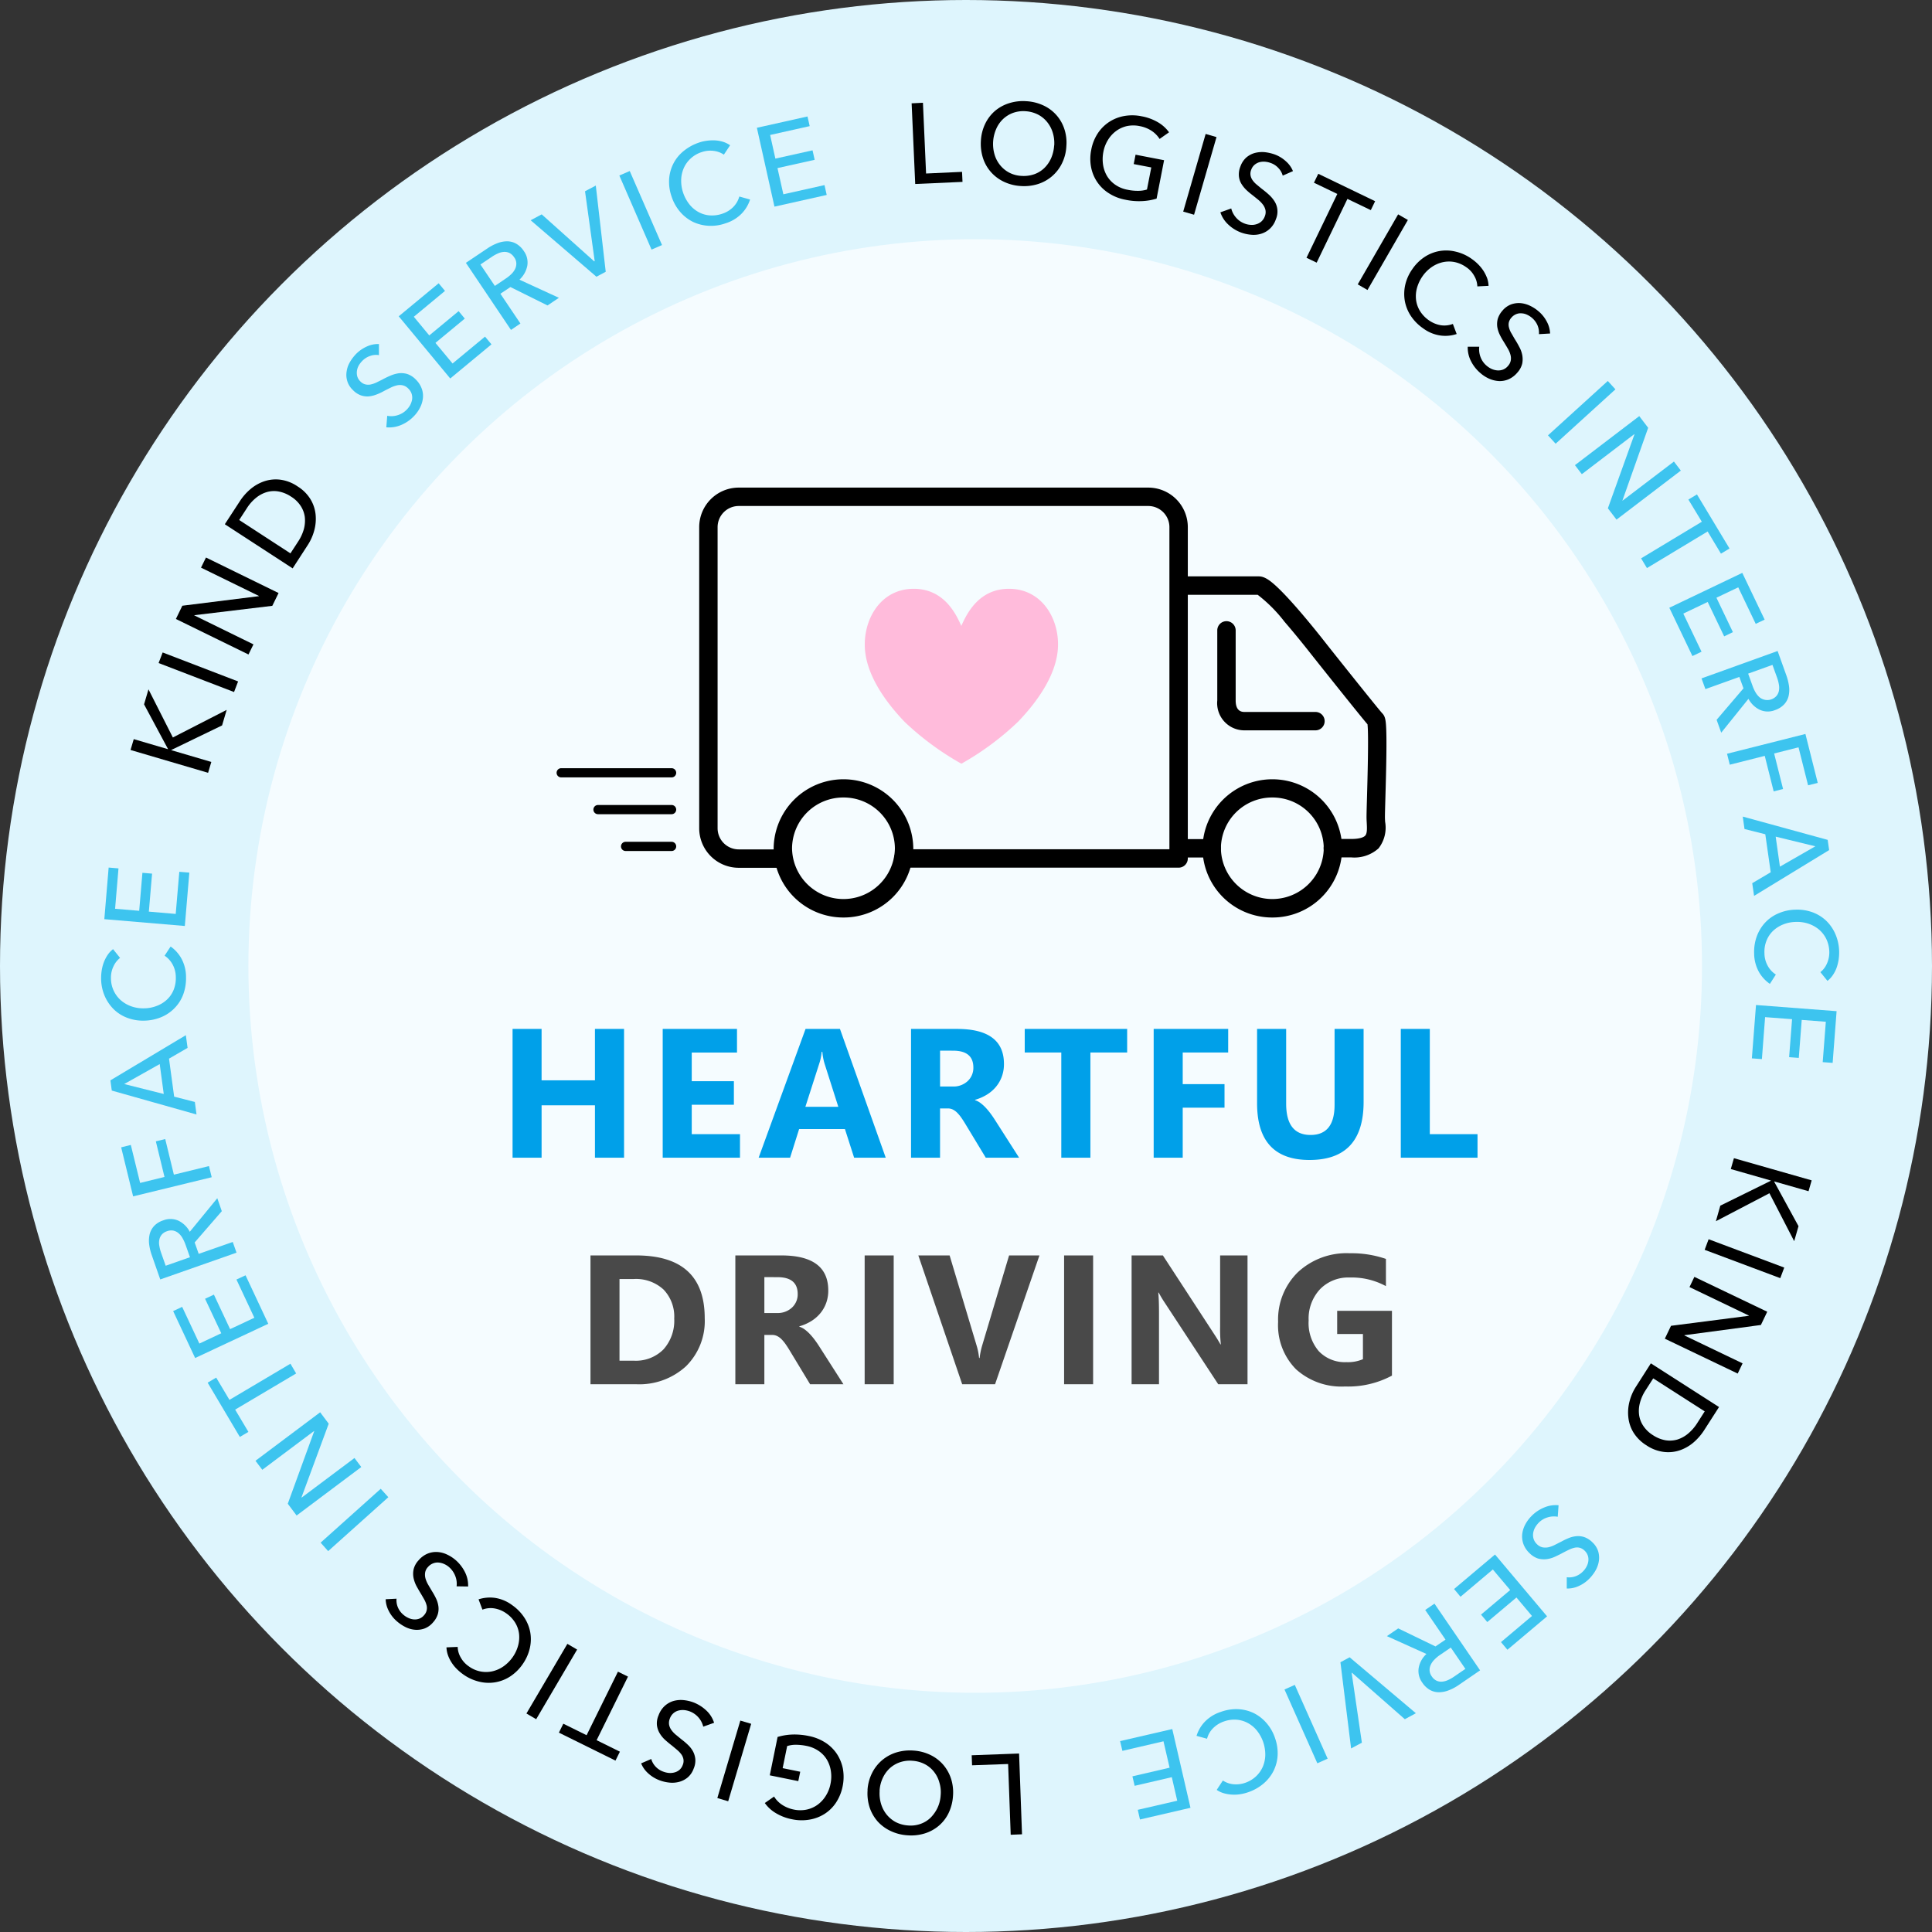 <svg xmlns="http://www.w3.org/2000/svg" xmlns:xlink="http://www.w3.org/1999/xlink" width="210" height="210" viewBox="0 0 210 210">
  <rect x="0" y="0" width="210" height="210" fill="#333333" stroke="none"/>
  <defs>
    <clipPath id="clip-path">
      <rect id="_レイヤー_1_Frame_Clip_Content_Mask_" data-name="_レイヤー_1 [Frame Clip Content Mask]" width="188.91" height="188.51" fill="none"/>
    </clipPath>
    <clipPath id="clip-path-2">
      <rect id="_レイヤー_1_Frame_Clip_Content_Mask_2" data-name="_レイヤー_1 [Frame Clip Content Mask]" width="21" height="19" fill="none"/>
    </clipPath>
  </defs>
  <g id="Group_2526" data-name="Group 2526" transform="translate(-1364 -3133)">
    <circle id="Ellipse_11" data-name="Ellipse 11" cx="105" cy="105" r="105" transform="translate(1364 3133)" fill="#def5fd"/>
    <g id="_レイヤー_1_Clip_Content_" data-name="_レイヤー_1 (Clip Content)" transform="translate(1375 3144)" clip-path="url(#clip-path)">
      <rect id="_レイヤー_1_Frame_Background_" data-name="_レイヤー_1 [Frame Background]" width="188.91" height="188.51" fill="none"/>
      <path id="Vector" d="M1.56,7.69l3.92-.18L5.53,8.6.39,8.83,0,.06,1.23,0l.34,7.68Z" transform="translate(88.09 0.17)"/>
      <path id="Vector-2" data-name="Vector" d="M9.3,4.911a4.758,4.758,0,0,1-.47,1.84,4.36,4.36,0,0,1-2.6,2.26,5.041,5.041,0,0,1-1.88.22,4.934,4.934,0,0,1-1.83-.46,4.338,4.338,0,0,1-1.41-1.05A4.251,4.251,0,0,1,.24,6.2a5.068,5.068,0,0,1-.23-1.89,4.808,4.808,0,0,1,.47-1.85,4.319,4.319,0,0,1,1.06-1.39A4.384,4.384,0,0,1,3.07.231,4.988,4.988,0,0,1,4.94.011a5.03,5.03,0,0,1,1.84.45A4.268,4.268,0,0,1,9.07,3,4.715,4.715,0,0,1,9.3,4.9Zm-1.32-.08a3.879,3.879,0,0,0-.15-1.37,3.37,3.37,0,0,0-.6-1.16,3.109,3.109,0,0,0-1-.83A3.465,3.465,0,0,0,4.87,1.1a3.33,3.33,0,0,0-1.39.19,3.165,3.165,0,0,0-1.09.69,3.271,3.271,0,0,0-.73,1.08,4.079,4.079,0,0,0-.17,2.73,3.282,3.282,0,0,0,.6,1.16,3.151,3.151,0,0,0,.99.82,3.206,3.206,0,0,0,1.34.36,3.5,3.5,0,0,0,1.39-.18,3.041,3.041,0,0,0,1.1-.68,3.455,3.455,0,0,0,.74-1.08,4.044,4.044,0,0,0,.32-1.36Z" transform="translate(95.609 -0.011)"/>
      <path id="Vector-3" data-name="Vector" d="M7.534,2.576a2.991,2.991,0,0,0-.86-.88,3.515,3.515,0,0,0-1.3-.52,3.4,3.4,0,0,0-1.42,0,3.121,3.121,0,0,0-1.18.55,3.371,3.371,0,0,0-.87.97,3.8,3.8,0,0,0-.49,1.29,4.126,4.126,0,0,0-.03,1.4,3.413,3.413,0,0,0,.44,1.23,3.1,3.1,0,0,0,.9.94,3.435,3.435,0,0,0,1.34.54,5.222,5.222,0,0,0,1.14.11,3.11,3.11,0,0,0,.95-.14l.47-2.4L4.714,5.3l.2-1.02,3.1.6L7.2,9.056a6.3,6.3,0,0,1-1.6.27,7.023,7.023,0,0,1-1.79-.15,4.965,4.965,0,0,1-1.79-.7,4.235,4.235,0,0,1-1.27-1.22,4.314,4.314,0,0,1-.67-1.62,4.871,4.871,0,0,1,.02-1.9,4.857,4.857,0,0,1,.71-1.78A4.308,4.308,0,0,1,2.054.716a4.381,4.381,0,0,1,1.63-.64,5.025,5.025,0,0,1,1.89.03,5.417,5.417,0,0,1,1.79.66,3.9,3.9,0,0,1,1.19,1.08l-1.01.71Z" transform="translate(107.516 1.534)"/>
      <path id="Vector-4" data-name="Vector" d="M1.18,8.78,0,8.44,2.44,0,3.62.34Z" transform="translate(117.609 3.56)"/>
      <path id="Vector-5" data-name="Vector" d="M6.77,2.541a1.919,1.919,0,0,0-.46-.8,2.045,2.045,0,0,0-.86-.56,2.3,2.3,0,0,0-.59-.13,1.782,1.782,0,0,0-.61.05,1.421,1.421,0,0,0-.53.28,1.244,1.244,0,0,0-.37.55,1.113,1.113,0,0,0-.07.61,1.319,1.319,0,0,0,.22.52,2.39,2.39,0,0,0,.44.47c.18.15.37.31.57.47.25.19.5.39.74.61a3.529,3.529,0,0,1,.62.72,2.075,2.075,0,0,1,.32.88,2.137,2.137,0,0,1-.16,1.1,2.494,2.494,0,0,1-.65,1.02,2.4,2.4,0,0,1-.92.54,2.768,2.768,0,0,1-1.08.12,4.308,4.308,0,0,1-1.12-.24,4.1,4.1,0,0,1-1.39-.86A3.178,3.178,0,0,1,0,6.551l1.18-.42a2.369,2.369,0,0,0,.52.99,2.3,2.3,0,0,0,.96.66,2.075,2.075,0,0,0,.61.13,1.62,1.62,0,0,0,.62-.06,1.458,1.458,0,0,0,.55-.29,1.381,1.381,0,0,0,.39-.58A1.181,1.181,0,0,0,4.9,6.3a1.531,1.531,0,0,0-.27-.58,3.148,3.148,0,0,0-.51-.53c-.21-.17-.43-.35-.66-.53a7.445,7.445,0,0,1-.67-.57,3.377,3.377,0,0,1-.53-.68,2.017,2.017,0,0,1-.25-.83,2.3,2.3,0,0,1,.17-1.02,2.354,2.354,0,0,1,.64-.97A2.415,2.415,0,0,1,3.74.1,3.17,3.17,0,0,1,4.81.011a4.878,4.878,0,0,1,1.07.24,3.681,3.681,0,0,1,1.25.76,2.869,2.869,0,0,1,.76,1.06l-1.11.49Z" transform="translate(121.65 5.528)"/>
      <path id="Vector-6" data-name="Vector" d="M1.11,9.66,0,9.13,3.35,2.19.81.97,1.28,0,7.46,2.98l-.47.97L4.45,2.73,1.1,9.67Z" transform="translate(131.01 7.89)"/>
      <path id="Vector-7" data-name="Vector" d="M1.06,8.22,0,7.61,4.39,0,5.45.61Z" transform="translate(136.58 12.3)"/>
      <path id="Vector-8" data-name="Vector" d="M5.717,9.074a3.863,3.863,0,0,1-1.77.17,4.106,4.106,0,0,1-1.89-.78,4.981,4.981,0,0,1-1.33-1.34A4.372,4.372,0,0,1,.067,5.5a4.5,4.5,0,0,1,.04-1.75,4.78,4.78,0,0,1,.78-1.73A4.808,4.808,0,0,1,2.247.684a4.252,4.252,0,0,1,1.63-.63,4.327,4.327,0,0,1,1.75.08,4.858,4.858,0,0,1,1.72.79,4.864,4.864,0,0,1,.7.59,4.462,4.462,0,0,1,.58.72,4.453,4.453,0,0,1,.39.79,2.958,2.958,0,0,1,.15.82l-1.22.06a2.388,2.388,0,0,0-.33-1.13,2.692,2.692,0,0,0-.88-.96,3.32,3.32,0,0,0-1.29-.56,3.158,3.158,0,0,0-1.3.03,3.452,3.452,0,0,0-1.19.54,3.929,3.929,0,0,0-.97.98,4.2,4.2,0,0,0-.6,1.27,3.389,3.389,0,0,0-.1,1.3,3.037,3.037,0,0,0,.43,1.21,3.434,3.434,0,0,0,.97,1.01,3.149,3.149,0,0,0,1.28.53,2.588,2.588,0,0,0,1.32-.14l.42,1.11Z" transform="translate(141.633 16.226)"/>
      <path id="Vector-9" data-name="Vector" d="M7.742,3.349a2.125,2.125,0,0,0-.15-.91,2.208,2.208,0,0,0-.61-.83,2.234,2.234,0,0,0-.51-.33,1.526,1.526,0,0,0-.59-.16,1.235,1.235,0,0,0-.6.08,1.344,1.344,0,0,0-.53.38,1.18,1.18,0,0,0-.29.55,1.19,1.19,0,0,0,.03.56,2.268,2.268,0,0,0,.25.59c.12.2.24.42.37.64a9.482,9.482,0,0,1,.48.83,3,3,0,0,1,.33.89,2.477,2.477,0,0,1,0,.94,2.269,2.269,0,0,1-.53.98,2.67,2.67,0,0,1-.96.73,2.439,2.439,0,0,1-1.05.19,3.11,3.11,0,0,1-1.06-.26,3.757,3.757,0,0,1-.96-.62,4.105,4.105,0,0,1-1.01-1.29A3.181,3.181,0,0,1,0,4.748h1.25a2.4,2.4,0,0,0,.14,1.12,2.264,2.264,0,0,0,.67.95,2.4,2.4,0,0,0,.53.34,1.9,1.9,0,0,0,.61.16,1.456,1.456,0,0,0,.62-.08,1.328,1.328,0,0,0,.56-.41,1.205,1.205,0,0,0,.3-.61,1.407,1.407,0,0,0-.05-.64,2.614,2.614,0,0,0-.3-.67c-.13-.23-.28-.47-.43-.72a7.22,7.22,0,0,1-.43-.77,3.079,3.079,0,0,1-.26-.83,2.285,2.285,0,0,1,.05-.86,2.444,2.444,0,0,1,.51-.9,2.281,2.281,0,0,1,.94-.68,2.475,2.475,0,0,1,1.04-.14A3.008,3.008,0,0,1,6.782.3,4.049,4.049,0,0,1,7.7.9a3.705,3.705,0,0,1,.91,1.15,2.906,2.906,0,0,1,.34,1.26l-1.21.07Z" transform="translate(148.537 21.941)"/>
      <path id="Vector-10" data-name="Vector" d="M.83,6.82,0,5.91,6.5,0l.83.91Z" transform="translate(157.26 30.41)" fill="#3dc4ef"/>
      <path id="Vector-11" data-name="Vector" d="M5.16,9.18V9.2l5.6-4.26.75.98L4.52,11.25l-.94-1.23L6.47,1.98l-.02-.02L.75,6.31,0,5.33,6.99,0l.97,1.27Z" transform="translate(160.189 34.23)" fill="#3dc4ef"/>
      <path id="Vector-12" data-name="Vector" d="M.63,8,0,6.95,6.6,2.97,5.14.56,6.07,0,9.61,5.88l-.93.56L7.23,4.03.63,8.01Z" transform="translate(167.381 42.74)" fill="#3dc4ef"/>
      <path id="Vector-13" data-name="Vector" d="M1.52,4.43,3.5,8.57l-.99.47L0,3.79,7.93,0l2.43,5.08-.97.46L7.49,1.57,5.12,2.7,6.91,6.44l-.95.46L4.17,3.16,1.53,4.42Z" transform="translate(170.449 51.27)" fill="#3dc4ef"/>
      <path id="Vector-14" data-name="Vector" d="M.42,4.14,0,2.98,8.27,0l.95,2.65a5.8,5.8,0,0,1,.29,1.18,2.958,2.958,0,0,1-.05,1.08,1.991,1.991,0,0,1-.48.89A2.4,2.4,0,0,1,8,6.42a2.1,2.1,0,0,1-1.67-.03A2.763,2.763,0,0,1,5.1,5.2L2.14,8.88l-.5-1.4L4.56,4.06,4.11,2.82.43,4.14ZM5.07,2.47,5.55,3.8a4.119,4.119,0,0,0,.34.73,2.138,2.138,0,0,0,.45.53,1.337,1.337,0,0,0,1.81-.18,1.22,1.22,0,0,0,.26-.55,1.882,1.882,0,0,0,0-.67,4.242,4.242,0,0,0-.19-.74L7.71,1.51l-2.64.95Z" transform="translate(173.949 59.76)" fill="#3dc4ef"/>
      <path id="Vector-15" data-name="Vector" d="M.3,3.34,0,2.15,8.52,0,9.86,5.32l-1.05.26L7.77,1.45l-2.65.67.97,3.86-1.02.26L4.1,2.38Z" transform="translate(176.721 68.78)" fill="#3dc4ef"/>
      <path id="Vector-16" data-name="Vector" d="M.19,1.35,0,0,9.23,2.53l.16,1.11L1.23,8.62l-.2-1.38L3.04,6.05,2.45,1.92Zm3.39.84.46,3.25L7.89,3.23,3.58,2.18Z" transform="translate(178.43 77.76)" fill="#3dc4ef"/>
      <path id="Vector-17" data-name="Vector" d="M1.693,8.052A3.9,3.9,0,0,1,.5,6.732,4.2,4.2,0,0,1,0,4.752a4.91,4.91,0,0,1,.29-1.86A4.426,4.426,0,0,1,1.2,1.4a4.23,4.23,0,0,1,1.44-1A4.868,4.868,0,0,1,4.5,0a4.815,4.815,0,0,1,1.89.3,4.3,4.3,0,0,1,1.48.94,4.517,4.517,0,0,1,.98,1.46,5.049,5.049,0,0,1,.39,1.85,5.639,5.639,0,0,1-.06.91,5.283,5.283,0,0,1-.23.89,3.622,3.622,0,0,1-.41.78,2.77,2.77,0,0,1-.57.61l-.77-.95a2.352,2.352,0,0,0,.71-.93,2.936,2.936,0,0,0,.26-1.28,3.414,3.414,0,0,0-.32-1.38,3.221,3.221,0,0,0-.79-1.03,3.54,3.54,0,0,0-1.14-.64,3.856,3.856,0,0,0-1.37-.2,3.853,3.853,0,0,0-1.38.27,3.427,3.427,0,0,0-1.1.69,3.021,3.021,0,0,0-.72,1.06,3.261,3.261,0,0,0-.23,1.38,2.834,2.834,0,0,0,.34,1.34,2.565,2.565,0,0,0,.9.98l-.64,1Z" transform="translate(179.668 87.878)" fill="#3dc4ef"/>
      <path id="Vector-18" data-name="Vector" d="M1.44,1.3,1.09,5.88,0,5.8.45,0,9.21.67,8.78,6.29,7.7,6.21l.34-4.39-2.62-.2L5.1,5.75,4.05,5.67l.32-4.13L1.45,1.32Z" transform="translate(179.42 98.24)" fill="#3dc4ef"/>
      <path id="Vector-19" data-name="Vector" d="M6.34,2.54v.02L8.98,7.39,8.51,9.02,5.82,3.81,0,6.85.48,5.16l5.5-2.71V2.43L1.62,1.18,1.96,0l8.45,2.41-.34,1.18L6.35,2.53Z" transform="translate(175.51 114.89)"/>
      <path id="Vector-20" data-name="Vector" d="M0,1.15.43,0,8.65,3.08,8.22,4.23Z" transform="translate(174.289 123.7)"/>
      <path id="Vector-21" data-name="Vector" d="M2.13,6.35v.02L8.45,9.4l-.53,1.11L0,6.72l.67-1.4L9.14,4.23V4.21L2.68,1.11,3.21,0l7.92,3.79-.69,1.44L2.12,6.34Z" transform="translate(169.961 127.79)"/>
      <path id="Vector-22" data-name="Vector" d="M9.885,4.75,8.255,7.29a6.179,6.179,0,0,1-1.12,1.29,4.593,4.593,0,0,1-1.48.86,3.915,3.915,0,0,1-1.75.19,4.348,4.348,0,0,1-1.91-.72A4.344,4.344,0,0,1,.575,7.5a3.973,3.973,0,0,1-.55-1.67,4.764,4.764,0,0,1,.14-1.72,5.4,5.4,0,0,1,.69-1.57L2.475,0l7.4,4.74ZM2.735,1.63,1.9,2.93a4.677,4.677,0,0,0-.61,1.36A3.367,3.367,0,0,0,1.2,5.62a2.822,2.822,0,0,0,.47,1.2,3.412,3.412,0,0,0,1.04.99,3.613,3.613,0,0,0,1.36.55,2.934,2.934,0,0,0,1.29-.08,3.413,3.413,0,0,0,1.16-.64A4.87,4.87,0,0,0,7.5,6.52l.83-1.3L2.745,1.64Z" transform="translate(165.965 137.19)"/>
      <path id="Vector-23" data-name="Vector" d="M4.855,7.834a2.054,2.054,0,0,0,.91-.09,2.166,2.166,0,0,0,.87-.56,2,2,0,0,0,.36-.49,1.666,1.666,0,0,0,.2-.58,1.349,1.349,0,0,0-.04-.6,1.311,1.311,0,0,0-.35-.56,1.2,1.2,0,0,0-.53-.32,1.176,1.176,0,0,0-.56-.01,2.7,2.7,0,0,0-.6.21q-.315.15-.66.33c-.27.15-.56.29-.86.43a3.06,3.06,0,0,1-.91.27,2.5,2.5,0,0,1-.94-.06,2.329,2.329,0,0,1-.94-.59A2.584,2.584,0,0,1,.135,4.2a2.432,2.432,0,0,1-.12-1.06A2.932,2.932,0,0,1,.345,2.1a3.849,3.849,0,0,1,.68-.92,4.091,4.091,0,0,1,1.36-.92,3.194,3.194,0,0,1,1.58-.25l-.09,1.25a2.344,2.344,0,0,0-1.11.07,2.23,2.23,0,0,0-.99.61,2.589,2.589,0,0,0-.37.5,1.874,1.874,0,0,0-.2.59,1.449,1.449,0,0,0,.04.62,1.357,1.357,0,0,0,.37.59,1.242,1.242,0,0,0,.59.34,1.721,1.721,0,0,0,.64,0,3.048,3.048,0,0,0,.69-.25c.24-.12.49-.25.75-.38a7.335,7.335,0,0,1,.8-.38,2.854,2.854,0,0,1,.84-.2,2.127,2.127,0,0,1,.86.11,2.411,2.411,0,0,1,.87.57,2.286,2.286,0,0,1,.62.98,2.458,2.458,0,0,1,.07,1.04,2.967,2.967,0,0,1-.35,1.01,4.4,4.4,0,0,1-.66.88,3.734,3.734,0,0,1-1.2.84,2.879,2.879,0,0,1-1.28.26V7.854Z" transform="translate(154.445 152.605)" fill="#3dc4ef"/>
      <path id="Vector-24" data-name="Vector" d="M4.21,1.63.7,4.59,0,3.75,4.45,0l5.66,6.72L5.8,10.35l-.7-.83L8.47,6.68,6.78,4.67,3.61,7.34l-.68-.81L6.1,3.86,4.21,1.62Z" transform="translate(147.051 157.97)" fill="#3dc4ef"/>
      <path id="Vector-25" data-name="Vector" d="M4.16.69,5.17,0l4.96,7.25L7.81,8.84a5.033,5.033,0,0,1-1.07.57,2.959,2.959,0,0,1-1.06.22,2,2,0,0,1-.98-.24,2.45,2.45,0,0,1-.85-.8,2.144,2.144,0,0,1-.39-1.63A2.685,2.685,0,0,1,4.3,5.47L0,3.53l1.23-.84L5.28,4.65l1.09-.74L4.16.68ZM6.95,4.77l-1.17.8a3.625,3.625,0,0,0-.62.52,1.911,1.911,0,0,0-.4.57,1.306,1.306,0,0,0-.12.61,1.24,1.24,0,0,0,.24.64,1.293,1.293,0,0,0,.51.46,1.218,1.218,0,0,0,.59.11,1.9,1.9,0,0,0,.65-.17,3.942,3.942,0,0,0,.66-.37l1.24-.85L6.95,4.78Z" transform="translate(139.75 163.31)" fill="#3dc4ef"/>
      <path id="Vector-26" data-name="Vector" d="M1.25,1.68l-.03.02L2.33,9.28l-1.17.63L0,.54,1,0,8.2,6.08,7,6.73,1.24,1.67Z" transform="translate(134.699 169.14)" fill="#3dc4ef"/>
      <path id="Vector-27" data-name="Vector" d="M0,.5,1.12,0,4.69,8.02l-1.12.5Z" transform="translate(128.619 172.14)" fill="#3dc4ef"/>
      <path id="Vector-28" data-name="Vector" d="M.01,2.9a3.872,3.872,0,0,1,.9-1.53A4.191,4.191,0,0,1,2.65.3,4.886,4.886,0,0,1,4.51.005a4.39,4.39,0,0,1,1.7.42A4.435,4.435,0,0,1,7.6,1.5a4.774,4.774,0,0,1,.94,1.65,4.884,4.884,0,0,1,.28,1.89,4.321,4.321,0,0,1-.45,1.69A4.461,4.461,0,0,1,7.28,8.1a5.123,5.123,0,0,1-1.65.93,4.926,4.926,0,0,1-.88.22,4.08,4.08,0,0,1-.92.04,4.167,4.167,0,0,1-.87-.15,2.653,2.653,0,0,1-.76-.36l.67-1.02a2.493,2.493,0,0,0,1.1.4,3.052,3.052,0,0,0,1.3-.14A3.3,3.3,0,0,0,6.48,7.3a3.18,3.18,0,0,0,.74-1.06,3.441,3.441,0,0,0,.26-1.28A4.3,4.3,0,0,0,7.26,3.6a4.222,4.222,0,0,0-.67-1.24,3.264,3.264,0,0,0-.99-.84,3.088,3.088,0,0,0-1.23-.37,3.345,3.345,0,0,0-1.38.19,3.024,3.024,0,0,0-1.18.73,2.505,2.505,0,0,0-.66,1.15L0,2.905Z" transform="translate(119.051 174.774)" fill="#3dc4ef"/>
      <path id="Vector-29" data-name="Vector" d="M4.72,1.33.25,2.37,0,1.31,5.67,0,7.65,8.56,2.16,9.83,1.92,8.78l4.29-.99L5.62,5.23l-4.04.94L1.34,5.14,5.38,4.2,4.72,1.35Z" transform="translate(110.75 176.94)" fill="#3dc4ef"/>
      <path id="Vector-30" data-name="Vector" d="M3.96,1.14.04,1.28,0,.19,5.15,0l.32,8.78-1.23.05Z" transform="translate(94.619 179.6)"/>
      <path id="Vector-31" data-name="Vector" d="M0,4.3a4.771,4.771,0,0,1,.49-1.84,4.374,4.374,0,0,1,1.08-1.39,4.451,4.451,0,0,1,1.54-.85,5.066,5.066,0,0,1,1.88-.21,4.941,4.941,0,0,1,1.83.47,4.326,4.326,0,0,1,1.4,1.06,4.427,4.427,0,0,1,.86,1.53,4.873,4.873,0,0,1,.21,1.89,5,5,0,0,1-.48,1.85,4.2,4.2,0,0,1-1.07,1.38,4.363,4.363,0,0,1-1.53.83,5.012,5.012,0,0,1-1.87.2,4.992,4.992,0,0,1-1.83-.47A4.457,4.457,0,0,1,1.1,7.712a4.473,4.473,0,0,1-.87-1.52,4.923,4.923,0,0,1-.22-1.9Zm1.32.09a3.878,3.878,0,0,0,.14,1.37,3.4,3.4,0,0,0,.59,1.17,3.354,3.354,0,0,0,.99.84,3.471,3.471,0,0,0,1.36.38,3.176,3.176,0,0,0,1.39-.18,2.941,2.941,0,0,0,1.09-.69,3.856,3.856,0,0,0,.74-1.07,3.72,3.72,0,0,0,.33-1.34,3.567,3.567,0,0,0-.14-1.39,3.231,3.231,0,0,0-.59-1.17,3.043,3.043,0,0,0-.99-.82,3.368,3.368,0,0,0-1.34-.37,3.33,3.33,0,0,0-1.39.17,3.2,3.2,0,0,0-1.11.67,3.436,3.436,0,0,0-.75,1.07,3.827,3.827,0,0,0-.33,1.36Z" transform="translate(83.295 179.269)"/>
      <path id="Vector-32" data-name="Vector" d="M1.01,6.744a2.84,2.84,0,0,0,.85.88,3.549,3.549,0,0,0,1.29.53,3.4,3.4,0,0,0,1.42,0,3.146,3.146,0,0,0,1.19-.54,3.418,3.418,0,0,0,.88-.97,3.76,3.76,0,0,0,.5-1.28,3.892,3.892,0,0,0,.04-1.4,3.4,3.4,0,0,0-.43-1.23,3.011,3.011,0,0,0-.9-.95,3.529,3.529,0,0,0-1.33-.55,5.979,5.979,0,0,0-1.14-.12,3.063,3.063,0,0,0-.95.14l-.49,2.4,1.91.39-.21,1.02-3.1-.63L1.39.264A6.374,6.374,0,0,1,2.99,0a7.537,7.537,0,0,1,1.79.16,5.166,5.166,0,0,1,1.79.71A4.352,4.352,0,0,1,7.83,2.1a4.516,4.516,0,0,1,.66,1.63,5.08,5.08,0,0,1-.03,1.9A5,5,0,0,1,7.74,7.4a4.183,4.183,0,0,1-1.25,1.23,4.4,4.4,0,0,1-1.64.62,5.033,5.033,0,0,1-1.89-.04,5.372,5.372,0,0,1-1.78-.68A3.889,3.889,0,0,1,0,7.444l1.02-.71Z" transform="translate(72.131 177.536)"/>
      <path id="Vector-33" data-name="Vector" d="M2.5,0,3.68.35,1.18,8.77,0,8.42Z" transform="translate(66.971 176.02)"/>
      <path id="Vector-34" data-name="Vector" d="M1.1,6.42a2.008,2.008,0,0,0,.45.8,2.1,2.1,0,0,0,.86.57A2.311,2.311,0,0,0,3,7.93a1.782,1.782,0,0,0,.61-.05,1.375,1.375,0,0,0,.54-.27,1.268,1.268,0,0,0,.37-.54,1.125,1.125,0,0,0,.08-.61,1.3,1.3,0,0,0-.21-.52,2.657,2.657,0,0,0-.43-.47c-.17-.15-.37-.31-.57-.48-.25-.19-.49-.39-.74-.61a3.156,3.156,0,0,1-.61-.72,2.275,2.275,0,0,1-.32-.88,2.154,2.154,0,0,1,.17-1.1A2.578,2.578,0,0,1,2.55.66,2.441,2.441,0,0,1,3.48.12,2.969,2.969,0,0,1,4.56.01,4.325,4.325,0,0,1,5.68.26a4.289,4.289,0,0,1,1.39.87,3.128,3.128,0,0,1,.86,1.35L6.75,2.9a2.347,2.347,0,0,0-.51-.99,2.385,2.385,0,0,0-.95-.67,2.464,2.464,0,0,0-.61-.14,1.84,1.84,0,0,0-.62.05,1.33,1.33,0,0,0-.55.29,1.381,1.381,0,0,0-.39.58,1.275,1.275,0,0,0-.08.68,1.444,1.444,0,0,0,.26.58,2.8,2.8,0,0,0,.51.53c.21.17.42.35.65.53a7.324,7.324,0,0,1,.67.58,2.845,2.845,0,0,1,.52.69,2.283,2.283,0,0,1,.24.83,2.206,2.206,0,0,1-.18,1.02,2.268,2.268,0,0,1-.65.96,2.431,2.431,0,0,1-.93.48,2.9,2.9,0,0,1-1.06.08A4.278,4.278,0,0,1,2,8.73,3.8,3.8,0,0,1,.75,7.96,2.9,2.9,0,0,1,0,6.89l1.11-.48Z" transform="translate(58.689 173.78)"/>
      <path id="Vector-35" data-name="Vector" d="M6.41,0l1.1.54L4.1,7.45,6.63,8.7l-.48.97L0,6.63l.48-.97L3.01,6.91,6.42,0Z" transform="translate(49.75 170.7)"/>
      <path id="Vector-36" data-name="Vector" d="M4.45,0,5.51.62,1.06,8.19,0,7.57Z" transform="translate(46.221 167.68)"/>
      <path id="Vector-37" data-name="Vector" d="M3.49.195A4.018,4.018,0,0,1,5.26.035a4.161,4.161,0,0,1,1.88.79,4.968,4.968,0,0,1,1.32,1.35,4.351,4.351,0,0,1,.65,1.62,4.323,4.323,0,0,1-.06,1.75,4.983,4.983,0,0,1-.79,1.73A4.931,4.931,0,0,1,6.89,8.6a4.275,4.275,0,0,1-1.64.62,4.333,4.333,0,0,1-1.75-.09,4.937,4.937,0,0,1-1.71-.8,5.4,5.4,0,0,1-.69-.59,3.925,3.925,0,0,1-.57-.72,3.811,3.811,0,0,1-.38-.79A2.958,2.958,0,0,1,0,5.415l1.22-.05a2.37,2.37,0,0,0,.32,1.13,2.787,2.787,0,0,0,.87.97,3.2,3.2,0,0,0,1.29.57A3.162,3.162,0,0,0,5,8.015a3.428,3.428,0,0,0,1.19-.53,4.1,4.1,0,0,0,.98-.97,4.009,4.009,0,0,0,.61-1.27,3.4,3.4,0,0,0,.11-1.3,3.019,3.019,0,0,0-.42-1.21,3.4,3.4,0,0,0-.96-1.01,3.115,3.115,0,0,0-1.28-.54,2.48,2.48,0,0,0-1.32.13L3.49.2Z" transform="translate(37.529 162.646)"/>
      <path id="Vector-38" data-name="Vector" d="M1.18,5.084a1.971,1.971,0,0,0,.14.91,2.106,2.106,0,0,0,.61.83,2.234,2.234,0,0,0,.51.33,1.74,1.74,0,0,0,.59.17,1.377,1.377,0,0,0,.6-.07,1.22,1.22,0,0,0,.54-.38,1.148,1.148,0,0,0,.27-1.11,2.616,2.616,0,0,0-.24-.59c-.11-.2-.24-.42-.37-.64-.16-.26-.32-.54-.48-.83a3.4,3.4,0,0,1-.32-.89,2.292,2.292,0,0,1,.01-.94A2.215,2.215,0,0,1,3.58.9a2.585,2.585,0,0,1,.97-.72A2.447,2.447,0,0,1,5.61,0a2.813,2.813,0,0,1,1.05.27,4.045,4.045,0,0,1,.96.62,4.23,4.23,0,0,1,1,1.3,3.171,3.171,0,0,1,.34,1.56l-1.25-.02a2.248,2.248,0,0,0-.14-1.11,2.435,2.435,0,0,0-.66-.96,2.031,2.031,0,0,0-.52-.34,1.863,1.863,0,0,0-.6-.17,1.316,1.316,0,0,0-.62.08,1.388,1.388,0,0,0-.57.4,1.15,1.15,0,0,0-.31.61,1.553,1.553,0,0,0,.04.64,2.955,2.955,0,0,0,.29.67c.13.23.28.47.43.73a7.367,7.367,0,0,1,.43.78,2.828,2.828,0,0,1,.25.83,2.1,2.1,0,0,1-.06.86,2.345,2.345,0,0,1-.52.9,2.252,2.252,0,0,1-.94.67,2.468,2.468,0,0,1-1.04.13,2.82,2.82,0,0,1-1.03-.3,4.387,4.387,0,0,1-.91-.61,3.64,3.64,0,0,1-.9-1.15A2.887,2.887,0,0,1,0,5.134l1.21-.06Z" transform="translate(30.92 157.696)"/>
      <path id="Vector-39" data-name="Vector" d="M6.54.01l.82.91L.82,6.78,0,5.86,6.54,0Z" transform="translate(23.85 150.82)" fill="#3dc4ef"/>
      <path id="Vector-40" data-name="Vector" d="M6.38,2.06l-.02-.02L.74,6.25,0,5.27,7.03,0l.93,1.24L5,9.25l.02.02,5.74-4.3.74.98L4.47,11.22,3.51,9.94Z" transform="translate(16.77 142.51)" fill="#3dc4ef"/>
      <path id="Vector-41" data-name="Vector" d="M9,0l.62,1.06L2.99,4.99,4.43,7.41l-.93.55L0,2.06l.93-.55L2.37,3.93Z" transform="translate(11.57 137.23)" fill="#3dc4ef"/>
      <path id="Vector-42" data-name="Vector" d="M8.83,4.62,6.88.46,7.87,0l2.47,5.27L2.39,8.99,0,3.89l.98-.46L2.85,7.42,5.23,6.3,3.47,2.55l.96-.45L6.19,5.85,8.84,4.61Z" transform="translate(7.82 127.62)" fill="#3dc4ef"/>
      <path id="Vector-43" data-name="Vector" d="M9.11,4.76l.41,1.16L1.23,8.83.3,6.17A5.764,5.764,0,0,1,.02,4.99,3.186,3.186,0,0,1,.08,3.91a2.093,2.093,0,0,1,.48-.89,2.358,2.358,0,0,1,.99-.61,2.137,2.137,0,0,1,1.67.04,2.765,2.765,0,0,1,1.22,1.2L7.43,0l.49,1.41L4.97,4.81l.44,1.24L9.1,4.76ZM4.45,6.39,3.98,5.06a4.6,4.6,0,0,0-.34-.74,1.972,1.972,0,0,0-.44-.53,1.273,1.273,0,0,0-.56-.27,1.272,1.272,0,0,0-.68.07,1.258,1.258,0,0,0-.57.37,1.22,1.22,0,0,0-.26.55,1.676,1.676,0,0,0,0,.67,4.242,4.242,0,0,0,.19.74l.5,1.42,2.65-.93Z" transform="translate(5.189 119.24)" fill="#3dc4ef"/>
      <path id="Vector-44" data-name="Vector" d="M9.55,2.96l.29,1.19L1.3,6.23,0,.9,1.05.64,2.06,4.77l2.65-.65L3.77.25,4.79,0l.94,3.87,3.81-.93Z" transform="translate(2.17 112.81)" fill="#3dc4ef"/>
      <path id="Vector-45" data-name="Vector" d="M9.18,7.27l.18,1.35L.15,6.02,0,4.91,8.2,0l.19,1.38L6.37,2.55l.56,4.13,2.26.58ZM5.8,6.4,5.36,3.14,1.5,5.31,5.8,6.39Z" transform="translate(1 101.52)" fill="#3dc4ef"/>
      <path id="Vector-46" data-name="Vector" d="M7.58.01A3.87,3.87,0,0,1,8.75,1.34a4.209,4.209,0,0,1,.48,1.99,5.116,5.116,0,0,1-.3,1.86A4.185,4.185,0,0,1,8,6.67a4.3,4.3,0,0,1-1.44.99,5.058,5.058,0,0,1-1.86.39,4.848,4.848,0,0,1-1.89-.32,4.189,4.189,0,0,1-1.47-.95A4.6,4.6,0,0,1,.37,5.32,4.884,4.884,0,0,1,0,3.47a5.665,5.665,0,0,1,.07-.91,4.5,4.5,0,0,1,.24-.89A4.128,4.128,0,0,1,.72.89,2.592,2.592,0,0,1,1.3.28l.76.95a2.465,2.465,0,0,0-.72.93,2.78,2.78,0,0,0-.27,1.28A3.192,3.192,0,0,0,2.16,5.85,3.563,3.563,0,0,0,3.3,6.5a3.839,3.839,0,0,0,1.36.21,3.85,3.85,0,0,0,1.38-.26,3.286,3.286,0,0,0,1.11-.68,2.956,2.956,0,0,0,.73-1.06,3.4,3.4,0,0,0,.24-1.38,2.9,2.9,0,0,0-.33-1.35A2.64,2.64,0,0,0,6.9.99L7.55,0Z" transform="translate(-0.01 91.89)" fill="#3dc4ef"/>
      <path id="Vector-47" data-name="Vector" d="M7.76,5.03,8.15.46,9.24.55l-.49,5.8L0,5.61.47,0,1.54.09,1.17,4.48l2.62.22L4.14.57,5.19.66,4.84,4.79l2.92.25Z" transform="translate(0.34 83.3)" fill="#3dc4ef"/>
      <path id="Vector-48" data-name="Vector" d="M4.07,6.5V6.48L1.47,1.63,1.95,0,4.6,5.23l5.85-3-.5,1.69L4.43,6.59v.02L8.78,7.89,8.43,9.07,0,6.59.35,5.41,4.06,6.5Z" transform="translate(3.189 63.93)"/>
      <path id="Vector-49" data-name="Vector" d="M8.64,3.15,8.2,4.3,0,1.15.44,0Z" transform="translate(6.24 59.92)"/>
      <path id="Vector-50" data-name="Vector" d="M9.03,4.2V4.18L2.73,1.1,3.27,0l7.89,3.86-.68,1.39L2,6.27v.02L8.43,9.44l-.54,1.1L0,6.68.7,5.24,9.02,4.2Z" transform="translate(8.119 49.6)"/>
      <path id="Vector-51" data-name="Vector" d="M0,4.868l1.65-2.53a5.937,5.937,0,0,1,1.13-1.28A4.611,4.611,0,0,1,4.27.208,3.93,3.93,0,0,1,6.02.028a4.317,4.317,0,0,1,1.9.74,4.238,4.238,0,0,1,1.41,1.42,4,4,0,0,1,.54,1.67,4.775,4.775,0,0,1-.16,1.72,5.514,5.514,0,0,1-.7,1.56L7.37,9.668.01,4.878Zm7.13,3.17.84-1.29A4.811,4.811,0,0,0,8.59,5.4a3.574,3.574,0,0,0,.1-1.33,2.9,2.9,0,0,0-.46-1.21,3.373,3.373,0,0,0-1.03-.99,3.642,3.642,0,0,0-1.36-.56,2.8,2.8,0,0,0-1.29.07,3.348,3.348,0,0,0-1.17.63,4.592,4.592,0,0,0-.98,1.11l-.84,1.29,5.56,3.62Z" transform="translate(13.439 41.111)"/>
      <path id="Vector-52" data-name="Vector" d="M3.514,1.2a1.849,1.849,0,0,0-.92.09,2.141,2.141,0,0,0-.87.55,2.549,2.549,0,0,0-.37.48,1.666,1.666,0,0,0-.2.58,1.511,1.511,0,0,0,.03.6,1.231,1.231,0,0,0,.34.56,1.114,1.114,0,0,0,.53.32,1.318,1.318,0,0,0,.56.02,2.882,2.882,0,0,0,.61-.2c.21-.1.43-.21.67-.33.27-.15.56-.29.86-.42a3.79,3.79,0,0,1,.91-.27,2.321,2.321,0,0,1,.94.07,2.32,2.32,0,0,1,.94.6,2.624,2.624,0,0,1,.66,1.02,2.312,2.312,0,0,1,.11,1.07,2.954,2.954,0,0,1-.34,1.04,3.822,3.822,0,0,1-.69.92,4.064,4.064,0,0,1-1.36.91,3.322,3.322,0,0,1-1.58.24l.1-1.25a2.338,2.338,0,0,0,1.11-.06,2.3,2.3,0,0,0,1-.6,2.356,2.356,0,0,0,.38-.5,2.194,2.194,0,0,0,.21-.59,1.439,1.439,0,0,0-.04-.62,1.357,1.357,0,0,0-.37-.59,1.221,1.221,0,0,0-.59-.35,1.384,1.384,0,0,0-.64,0,3.048,3.048,0,0,0-.69.25c-.24.12-.49.24-.75.38a5.8,5.8,0,0,1-.8.37,3.207,3.207,0,0,1-.84.2,2.161,2.161,0,0,1-.86-.12,2.293,2.293,0,0,1-.86-.58A2.2,2.2,0,0,1,.094,4a2.3,2.3,0,0,1-.06-1.04,2.79,2.79,0,0,1,.36-1.01,4.744,4.744,0,0,1,.66-.87,3.9,3.9,0,0,1,1.21-.83A2.863,2.863,0,0,1,3.544,0v1.21Z" transform="translate(26.646 26.397)" fill="#3dc4ef"/>
      <path id="Vector-53" data-name="Vector" d="M5.84,8.73,9.38,5.8l.7.84L5.6,10.35,0,3.59,4.34,0l.69.83L1.64,3.64,3.32,5.67,6.51,3.03l.67.81L3.99,6.48,5.86,8.73Z" transform="translate(32.34 19.79)" fill="#3dc4ef"/>
      <path id="Vector-54" data-name="Vector" d="M5.92,8.94,4.9,9.63,0,2.34,2.34.77A5.229,5.229,0,0,1,3.41.21,2.939,2.939,0,0,1,4.47,0a2.013,2.013,0,0,1,.98.25,2.435,2.435,0,0,1,.84.8,2.113,2.113,0,0,1,.38,1.63,2.8,2.8,0,0,1-.85,1.49l4.29,1.97-1.24.83-4.03-2L3.75,5.7,5.93,8.94ZM3.16,4.84l1.17-.79a4.115,4.115,0,0,0,.63-.51,2.007,2.007,0,0,0,.4-.56,1.306,1.306,0,0,0,.12-.61,1.158,1.158,0,0,0-.24-.64,1.342,1.342,0,0,0-.5-.46,1.227,1.227,0,0,0-.59-.12,1.82,1.82,0,0,0-.65.16,4.026,4.026,0,0,0-.67.37l-1.25.84L3.15,4.85Z" transform="translate(39.641 15.23)" fill="#3dc4ef"/>
      <path id="Vector-55" data-name="Vector" d="M6.93,8.23l.03-.02L5.91.62,7.08,0,8.16,9.37l-1.01.54L0,3.77l1.2-.64L6.91,8.24Z" transform="translate(46.68 9.17)" fill="#3dc4ef"/>
      <path id="Vector-56" data-name="Vector" d="M4.63,8.05,3.5,8.54,0,.49,1.13,0,4.64,8.05Z" transform="translate(56.32 7.59)" fill="#3dc4ef"/>
      <path id="Vector-57" data-name="Vector" d="M8.809,6.438a3.91,3.91,0,0,1-.91,1.52,4.152,4.152,0,0,1-1.75,1.06,4.721,4.721,0,0,1-1.87.27,4.532,4.532,0,0,1-1.69-.43,4.465,4.465,0,0,1-1.38-1.08,4.872,4.872,0,0,1-.93-1.66,4.87,4.87,0,0,1-.27-1.89,4.378,4.378,0,0,1,.46-1.69,4.207,4.207,0,0,1,1.1-1.36,5.294,5.294,0,0,1,1.65-.92A4.342,4.342,0,0,1,4.1.048a4.761,4.761,0,0,1,.92-.04,3.613,3.613,0,0,1,.87.16,2.912,2.912,0,0,1,.75.37l-.68,1.02a2.5,2.5,0,0,0-1.1-.41,2.9,2.9,0,0,0-1.3.13,3.2,3.2,0,0,0-1.22.71,3.112,3.112,0,0,0-.75,1.06,3.408,3.408,0,0,0-.27,1.28,4.021,4.021,0,0,0,.21,1.36,4.2,4.2,0,0,0,.66,1.24,3.287,3.287,0,0,0,.98.85,3,3,0,0,0,1.23.38,3.4,3.4,0,0,0,1.39-.18,2.935,2.935,0,0,0,1.18-.72,2.614,2.614,0,0,0,.67-1.15l1.14.32Z" transform="translate(61.721 4.252)" fill="#3dc4ef"/>
      <path id="Vector-58" data-name="Vector" d="M2.87,8.46l4.48-1,.24,1.07L1.91,9.8,0,1.23,5.5,0l.24,1.05-4.3.96.57,2.57,4.04-.9.23,1.03-4.04.9.64,2.86Z" transform="translate(71.27 1.66)" fill="#3dc4ef"/>
      <circle id="Ellipse_14" data-name="Ellipse 14" cx="79" cy="79" r="79" transform="translate(16 15)" fill="#f5fcff"/>
      <g id="Group_2526-2" data-name="Group 2526">
        <path id="Vector-59" data-name="Vector" d="M8.105,40.325H3.314A4.3,4.3,0,0,1-1,36.045V3.28A4.3,4.3,0,0,1,3.314-1H47.8A4.3,4.3,0,0,1,52.11,3.28V39.312a1,1,0,0,1-1,1H21.181a1,1,0,0,1,0-2H50.11V3.28A2.3,2.3,0,0,0,47.8,1H3.314A2.3,2.3,0,0,0,1,3.28V36.045a2.3,2.3,0,0,0,2.314,2.28H8.105a1,1,0,0,1,0,2Z" transform="translate(66 43)"/>
        <path id="Vector-60" data-name="Vector" d="M3.288,1H0A1,1,0,0,1-1,0,1,1,0,0,1,0-1H3.288a1,1,0,0,1,1,1A1,1,0,0,1,3.288,1Z" transform="translate(117.418 81.206)"/>
        <path id="Vector-61" data-name="Vector" d="M17.816,29.543H15.838a1,1,0,0,1,0-2h1.978c1.042,0,1.41-.224,1.536-.358.237-.25.2-.839.172-1.408-.012-.206-.023-.419-.023-.629,0-.346.022-1.123.05-2.107.054-1.918.195-6.867.054-7.964C18.513,13.8,13.8,7.863,13.419,7.38c-.236-.3-1.484-1.89-2.828-3.443A15.9,15.9,0,0,0,7.668,1H0A1,1,0,0,1-1,0,1,1,0,0,1,0-1H7.8C8.349-1,8.919-.665,9.83.2c.554.524,1.242,1.254,2.045,2.17,1.458,1.665,2.855,3.443,3.12,3.783.785,1,5.785,7.274,6.215,7.73.321.322.389.759.429,1.675.024.546.032,1.277.025,2.236-.012,1.714-.071,3.793-.114,5.311-.027.968-.049,1.732-.049,2.05,0,.154.01.33.02.517a3.654,3.654,0,0,1-.716,2.894A3.921,3.921,0,0,1,17.816,29.543Z" transform="translate(118.035 52.65)"/>
        <path id="Vector-62" data-name="Vector" d="M6.589,14.045A7.565,7.565,0,0,1-1,6.522a7.59,7.59,0,0,1,15.179,0A7.565,7.565,0,0,1,6.589,14.045ZM6.589,1A5.563,5.563,0,0,0,1,6.522a5.59,5.59,0,0,0,11.179,0A5.563,5.563,0,0,0,6.589,1Z" transform="translate(120.707 74.684)"/>
        <path id="Vector-63" data-name="Vector" d="M6.589,14.045A7.565,7.565,0,0,1-1,6.522a7.59,7.59,0,0,1,15.179,0A7.565,7.565,0,0,1,6.589,14.045ZM6.589,1A5.563,5.563,0,0,0,1,6.522a5.59,5.59,0,0,0,11.179,0A5.563,5.563,0,0,0,6.589,1Z" transform="translate(74.092 74.684)"/>
        <path id="Vector-64" data-name="Vector" d="M9.672,10.866H1.952A2.96,2.96,0,0,1-1,7.616V0A1,1,0,0,1,0-1,1,1,0,0,1,1,0V7.616c0,.83.32,1.25.952,1.25h7.72a1,1,0,1,1,0,2Z" transform="translate(122.312 57.52)"/>
        <g id="_レイヤー_1_Clip_Content_2" data-name="_レイヤー_1 (Clip Content)" transform="translate(83 53)" clip-path="url(#clip-path-2)">
          <rect id="_レイヤー_1_Frame_Background_2" data-name="_レイヤー_1 [Frame Background]" width="21" height="19" fill="none"/>
          <path id="Vector-65" data-name="Vector" d="M15.68,0c3.752,0,5.656,3.6,5.278,6.851-.334,2.849-2.394,5.62-4.3,7.6A30.489,30.489,0,0,1,10.5,19.011a30.808,30.808,0,0,1-6.157-4.534C2.419,12.471.381,9.722.047,6.873-.331,3.6,1.573,0,5.314,0,8.588,0,9.89,2.672,10.492,4.035,11.093,2.683,12.407,0,15.669,0Z" transform="translate(-0.002)" fill="#ffbbdb"/>
        </g>
        <path id="Line_140" data-name="Line 140" d="M8,.5H0A.5.5,0,0,1-.5,0,.5.5,0,0,1,0-.5H8a.5.5,0,0,1,.5.5A.5.5,0,0,1,8,.5Z" transform="translate(54 77)"/>
        <path id="Line_142" data-name="Line 142" d="M12,.5H0A.5.5,0,0,1-.5,0,.5.5,0,0,1,0-.5H12a.5.5,0,0,1,.5.5A.5.5,0,0,1,12,.5Z" transform="translate(50 73)"/>
        <path id="Line_141" data-name="Line 141" d="M5,.5H0A.5.5,0,0,1-.5,0,.5.5,0,0,1,0-.5H5a.5.5,0,0,1,.5.5A.5.5,0,0,1,5,.5Z" transform="translate(57 81)"/>
      </g>
    </g>
    <path id="Heartful" d="M15.833,22H12.669V16.3h-5.8V22H3.714V8H6.868v5.586h5.8V8h3.164Zm12.6,0h-8.4V8h8.076v2.568H23.19V13.68h4.58v2.559H23.19v3.2h5.244Zm15.844,0H40.841l-1-3.115h-4.98L33.878,22H30.46l5.1-14H39.3Zm-5.156-5.537-1.5-4.707a6.134,6.134,0,0,1-.234-1.26h-.078a5.341,5.341,0,0,1-.244,1.221l-1.523,4.746ZM58.774,22H55.151l-2.178-3.6q-.244-.41-.469-.732a4.069,4.069,0,0,0-.454-.552,1.806,1.806,0,0,0-.479-.352,1.215,1.215,0,0,0-.542-.122h-.85V22H47.026V8h5q5.1,0,5.1,3.809a3.944,3.944,0,0,1-.225,1.353,3.757,3.757,0,0,1-.635,1.118,4.024,4.024,0,0,1-.991.859,5.112,5.112,0,0,1-1.294.566v.039a2.007,2.007,0,0,1,.605.317,4.336,4.336,0,0,1,.566.513,7.153,7.153,0,0,1,.522.63q.249.337.454.659ZM50.181,10.359v3.9h1.367a2.267,2.267,0,0,0,1.631-.586A1.955,1.955,0,0,0,53.8,12.2q0-1.836-2.2-1.836Zm20.336.205H66.522V22H63.358V10.564H59.384V8H70.517Zm10.98,0H76.556V14H81.1v2.559H76.556V22H73.4V8h8.1Zm14.721,5.371q0,6.309-5.879,6.309-5.7,0-5.7-6.162V8H87.8v8.125q0,3.4,2.656,3.4,2.607,0,2.607-3.281V8h3.154ZM108.6,22h-8.34V8h3.154V19.441H108.6Z" transform="translate(1416 3236.84)" fill="#00a0e9"/>
    <path id="driving" d="M3.183,22V8H8.144Q15.6,8,15.6,14.822a6.9,6.9,0,0,1-2.036,5.225A7.508,7.508,0,0,1,8.144,22ZM6.337,10.564v8.877H7.9a4.222,4.222,0,0,0,3.218-1.23,4.669,4.669,0,0,0,1.167-3.35,4.235,4.235,0,0,0-1.157-3.149A4.412,4.412,0,0,0,7.88,10.564ZM30.677,22H27.054l-2.178-3.6q-.244-.41-.469-.732a4.069,4.069,0,0,0-.454-.552,1.806,1.806,0,0,0-.479-.352,1.215,1.215,0,0,0-.542-.122h-.85V22H18.929V8h5q5.1,0,5.1,3.809a3.944,3.944,0,0,1-.225,1.353,3.757,3.757,0,0,1-.635,1.118,4.024,4.024,0,0,1-.991.859,5.112,5.112,0,0,1-1.294.566v.039a2.007,2.007,0,0,1,.605.317,4.336,4.336,0,0,1,.566.513,7.153,7.153,0,0,1,.522.63q.249.337.454.659ZM22.083,10.359v3.9H23.45a2.267,2.267,0,0,0,1.631-.586,1.955,1.955,0,0,0,.625-1.475q0-1.836-2.2-1.836ZM36.14,22H32.985V8H36.14ZM51.983,8,47.159,22H43.585L38.819,8h3.4l2.92,9.746a6.98,6.98,0,0,1,.283,1.4h.059a7.893,7.893,0,0,1,.3-1.436L48.683,8Zm5.834,14H54.663V8h3.154ZM74.6,22H71.415l-5.771-8.8a12.725,12.725,0,0,1-.7-1.162H64.9q.078.742.078,2.266V22H62V8h3.4l5.557,8.525q.381.576.7,1.143H71.7a14.972,14.972,0,0,1-.078-1.924V8H74.6Zm15.7-.937a10.078,10.078,0,0,1-5.1,1.182,7.372,7.372,0,0,1-5.327-1.87,6.8,6.8,0,0,1-1.948-5.151,7.192,7.192,0,0,1,2.129-5.381,7.756,7.756,0,0,1,5.664-2.08,11.5,11.5,0,0,1,3.926.615v2.959a7.8,7.8,0,0,0-3.965-.937,4.257,4.257,0,0,0-3.2,1.274,4.682,4.682,0,0,0-1.235,3.4,4.7,4.7,0,0,0,1.108,3.34A3.907,3.907,0,0,0,85.345,19.6a4.166,4.166,0,0,0,1.8-.322V16.541h-2.8v-2.52H90.3Z" transform="translate(1425 3261.46)" fill="#494949"/>
  </g>
</svg>
